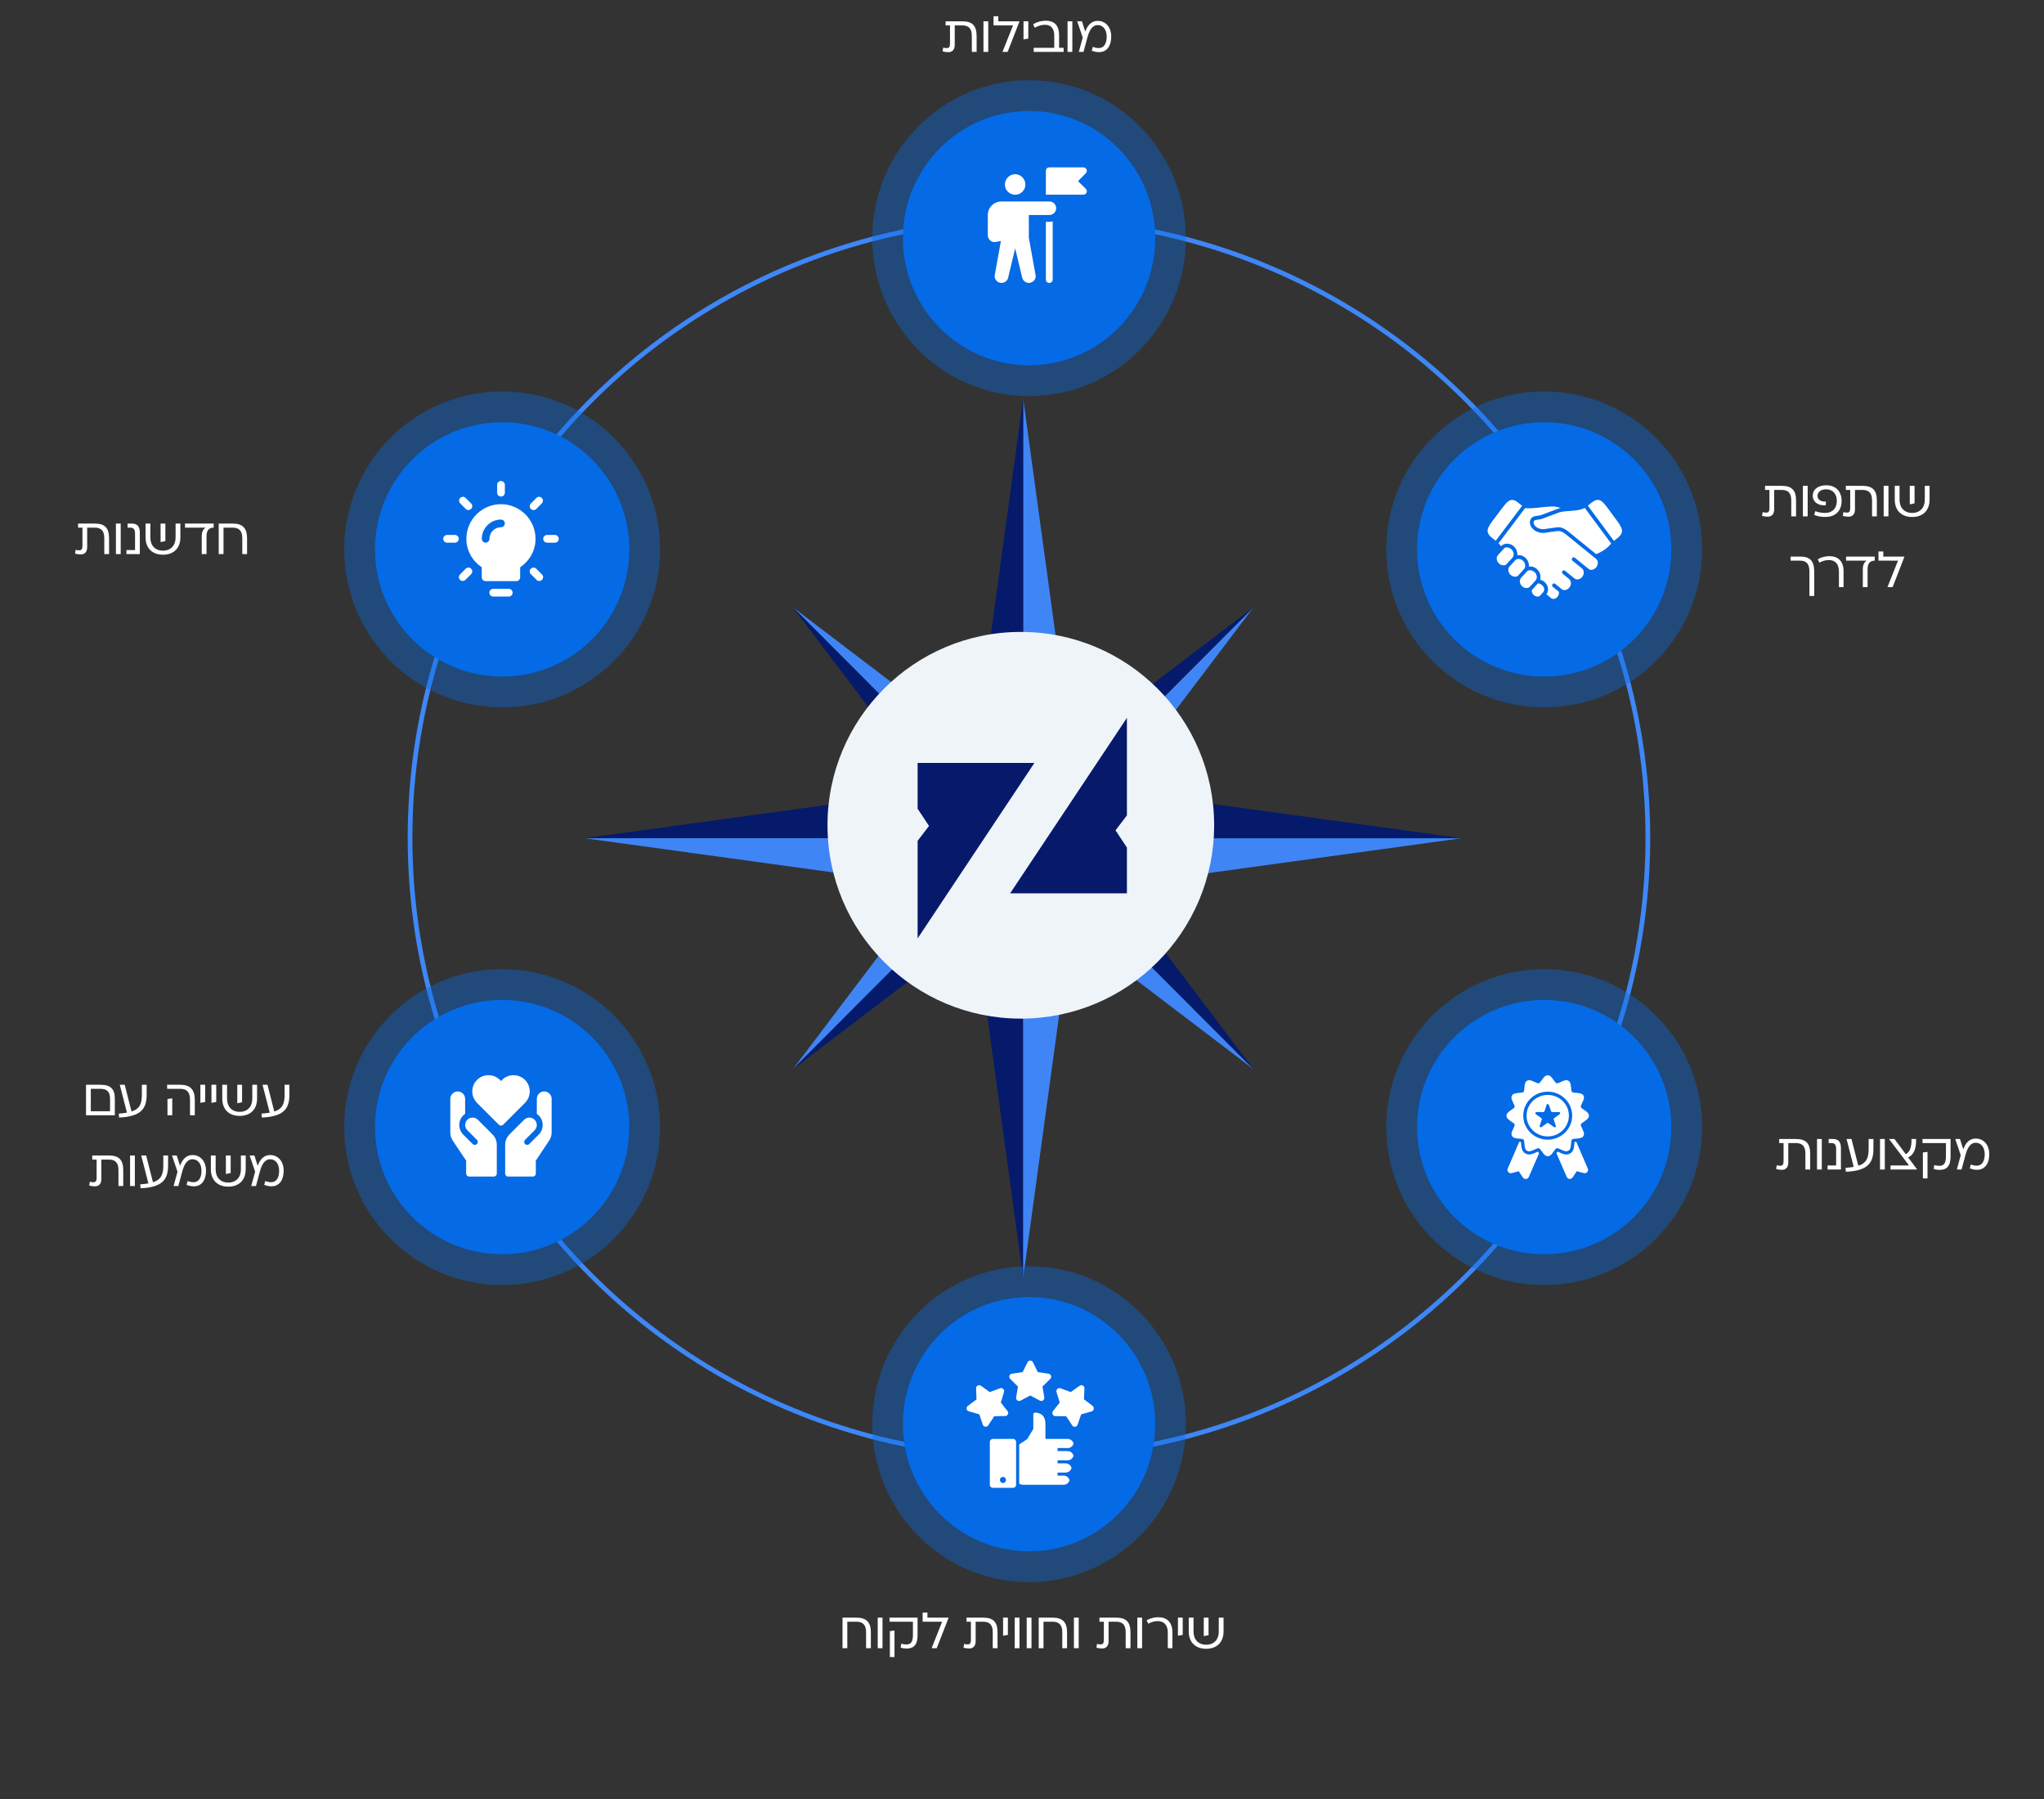 <?xml version="1.0" encoding="UTF-8"?> <svg xmlns="http://www.w3.org/2000/svg" width="867" height="763" viewBox="0 0 867 763" fill="none"><rect x="0" y="0" width="867" height="763" fill="#333333" stroke="none"/><path d="M408.184 9.047C412.437 9.047 414.25 10.903 414.25 15.264V22H412.221V15.264C412.221 12.199 410.99 10.774 408.141 10.774H404.967V19.064C404.967 21.158 403.845 22.13 402.204 22.13C401.448 22.13 400.412 21.978 399.807 21.762L400.088 20.165C400.52 20.316 400.973 20.402 401.578 20.402C402.571 20.402 402.959 19.82 402.959 18.503V10.774H401.103V9.047H408.184ZM419.181 9.047V22H417.152V9.047H419.181ZM423.451 9.047H432.368V9.263L427.402 22H425.265V21.914L429.691 10.774H421.422V6.888H423.451V9.047ZM434.14 9.047H436.17V16.365L434.14 16.711V9.047ZM449.233 20.273H451.155V22H438.46V20.273H447.182V15.113C447.182 12.393 446.016 10.515 443.253 10.515C441.655 10.515 440.252 11.033 438.892 11.767L438.223 10.256C439.928 9.263 441.72 8.788 443.555 8.788C447.614 8.788 449.233 11.162 449.233 14.984V20.273ZM454.852 9.047V22H452.823V9.047H454.852ZM465.556 8.852C469.032 8.852 471.342 11.572 471.342 15.459C471.342 20.877 468.103 23.382 463.095 21.503L463.548 19.863C467.369 21.352 469.42 19.56 469.42 15.459C469.42 12.523 467.823 10.644 465.642 10.644C463.246 10.644 462.037 12.997 461.26 15.847L459.597 22H457.59L459.252 15.934L456.92 9.047H458.928L460.331 13.429C461.195 10.882 462.922 8.852 465.556 8.852Z" fill="white"></path><path d="M363.306 686.047C367.451 686.047 369.394 687.968 369.394 692.221V699H367.365V692.221C367.365 689.242 366.091 687.774 363.306 687.774H359.398V699H357.369V686.047H363.306ZM374.328 686.047V699H372.299V686.047H374.328ZM377.303 686.047H389.199V693.538C389.199 697.748 387.364 699.151 384.643 699.151C383.672 699.151 382.873 699.043 382.031 698.784L382.269 697.1C382.938 697.294 383.715 697.424 384.384 697.424C386.349 697.424 387.234 696.409 387.234 693.344V687.774H377.303V686.047ZM379.419 691.509V702.756H377.454V691.768L379.419 691.509ZM393.382 686.047H402.298V686.263L397.332 699H395.195V698.914L399.621 687.774H391.352V683.888H393.382V686.047ZM417.056 686.047C421.309 686.047 423.123 687.903 423.123 692.264V699H421.094V692.264C421.094 689.199 419.863 687.774 417.013 687.774H413.84V696.064C413.84 698.158 412.717 699.13 411.076 699.13C410.321 699.13 409.284 698.978 408.68 698.763L408.961 697.165C409.392 697.316 409.846 697.402 410.45 697.402C411.443 697.402 411.832 696.82 411.832 695.503V687.774H409.975V686.047H417.056ZM425.482 686.047H427.512V693.365L425.482 693.711V686.047ZM432.436 686.047V699H430.407V686.047H432.436ZM437.527 686.047V699H435.498V686.047H437.527ZM446.526 686.047C450.671 686.047 452.614 687.968 452.614 692.221V699H450.584V692.221C450.584 689.242 449.311 687.774 446.526 687.774H442.618V699H440.589V686.047H446.526ZM457.548 686.047V699H455.518V686.047H457.548ZM473.444 686.047C477.697 686.047 479.511 687.903 479.511 692.264V699H477.481V692.264C477.481 689.199 476.251 687.774 473.401 687.774H470.227V696.064C470.227 698.158 469.105 699.13 467.464 699.13C466.708 699.13 465.672 698.978 465.068 698.763L465.348 697.165C465.78 697.316 466.233 697.402 466.838 697.402C467.831 697.402 468.22 696.82 468.22 695.503V687.774H466.363V686.047H473.444ZM484.441 686.047V699H482.412V686.047H484.441ZM497.304 692.307V699H495.34V692.394C495.34 689.112 493.699 687.515 491.022 687.515C489.532 687.515 488.28 687.968 487.049 688.616L486.359 687.169C488.086 686.219 489.726 685.874 491.346 685.874C494.821 685.874 497.304 687.817 497.304 692.307ZM499.645 686.047H501.674V693.365L499.645 693.711V686.047ZM516.967 686.047H518.996V691.919C518.996 696.453 516.19 699.259 511.613 699.259C507.036 699.259 504.229 696.453 504.229 691.919V686.047H506.259V691.962C506.259 695.373 508.331 697.532 511.613 697.532C514.894 697.532 516.967 695.373 516.967 691.962V686.047ZM512.627 686.047V693.473L510.598 693.905V686.047H512.627Z" fill="white"></path><path d="M42.64 460.047C46.893 460.047 48.706 461.86 48.706 465.876V473H36.487V460.047H42.64ZM38.517 471.273H46.677V466.027C46.677 463.112 45.447 461.774 42.618 461.774H38.517V471.273ZM60.175 460.047H62.205V464.278C62.205 470.107 59.938 473.54 50.525 473.95L50.374 472.288C51.691 472.201 52.857 472.05 53.85 471.877L50.806 460.047H52.9L55.793 471.402C59.139 470.323 60.175 468.25 60.175 464.278V460.047ZM70.887 460.047H76.457C80.688 460.047 82.631 462.076 82.631 466.523V473H80.602V466.523C80.602 463.22 79.328 461.774 76.457 461.774H70.887V460.047ZM71.038 466.092L73.067 465.811V473H71.038V466.092ZM84.995 460.047H87.025V467.365L84.995 467.711V460.047ZM89.695 460.047H91.725V467.365L89.695 467.711V460.047ZM107.018 460.047H109.047V465.919C109.047 470.453 106.24 473.259 101.664 473.259C97.087 473.259 94.28 470.453 94.28 465.919V460.047H96.309V465.962C96.309 469.373 98.382 471.532 101.664 471.532C104.945 471.532 107.018 469.373 107.018 465.962V460.047ZM102.678 460.047V467.473L100.649 467.905V460.047H102.678ZM120.725 460.047H122.754V464.278C122.754 470.107 120.488 473.54 111.075 473.95L110.924 472.288C112.241 472.201 113.406 472.05 114.399 471.877L111.355 460.047H113.45L116.342 471.402C119.689 470.323 120.725 468.25 120.725 464.278V460.047ZM46.209 490.047C50.462 490.047 52.276 491.903 52.276 496.264V503H50.246V496.264C50.246 493.199 49.016 491.774 46.166 491.774H42.993V500.064C42.993 502.158 41.87 503.13 40.229 503.13C39.474 503.13 38.437 502.978 37.833 502.763L38.114 501.165C38.545 501.316 38.999 501.402 39.603 501.402C40.596 501.402 40.985 500.82 40.985 499.503V491.774H39.128V490.047H46.209ZM57.206 490.047V503H55.177V490.047H57.206ZM69.27 490.047H71.3V494.278C71.3 500.107 69.033 503.54 59.62 503.95L59.469 502.288C60.786 502.201 61.952 502.05 62.945 501.877L59.901 490.047H61.995L64.888 501.402C68.234 500.323 69.27 498.25 69.27 494.278V490.047ZM81.595 489.852C85.071 489.852 87.381 492.573 87.381 496.459C87.381 501.877 84.142 504.382 79.134 502.503L79.587 500.863C83.408 502.352 85.459 500.56 85.459 496.459C85.459 493.522 83.862 491.644 81.681 491.644C79.285 491.644 78.076 493.997 77.299 496.847L75.636 503H73.629L75.291 496.934L72.959 490.047H74.967L76.37 494.429C77.234 491.882 78.961 489.852 81.595 489.852ZM102.183 490.047H104.212V495.919C104.212 500.453 101.406 503.259 96.829 503.259C92.252 503.259 89.446 500.453 89.446 495.919V490.047H91.475V495.962C91.475 499.373 93.548 501.532 96.829 501.532C100.111 501.532 102.183 499.373 102.183 495.962V490.047ZM97.844 490.047V497.473L95.814 497.905V490.047H97.844ZM114.53 489.852C118.006 489.852 120.316 492.573 120.316 496.459C120.316 501.877 117.078 504.382 112.069 502.503L112.523 500.863C116.344 502.352 118.395 500.56 118.395 496.459C118.395 493.522 116.797 491.644 114.617 491.644C112.22 491.644 111.011 493.997 110.234 496.847L108.572 503H106.564L108.226 496.934L105.895 490.047H107.903L109.306 494.429C110.169 491.882 111.897 489.852 114.53 489.852Z" fill="white"></path><path d="M755.764 206.047C760.017 206.047 761.83 207.903 761.83 212.264V219H759.801V212.264C759.801 209.199 758.57 207.774 755.72 207.774H752.547V216.064C752.547 218.158 751.424 219.13 749.783 219.13C749.028 219.13 747.991 218.978 747.387 218.763L747.668 217.165C748.099 217.316 748.553 217.402 749.157 217.402C750.15 217.402 750.539 216.82 750.539 215.503V207.774H748.682V206.047H755.764ZM766.761 206.047V219H764.731V206.047H766.761ZM774.615 205.809C778.781 205.809 781.156 208.508 781.156 212.415C781.156 216.539 778.674 219.237 774.226 219.237C772.585 219.237 771.009 219.022 769.498 218.352L769.995 216.776C771.355 217.316 772.737 217.532 774.205 217.532C777.27 217.532 779.127 215.503 779.127 212.415C779.127 209.544 777.443 207.515 774.615 207.515C772.456 207.515 770.945 208.594 770.945 210.3C770.945 211.919 772.391 212.869 774.485 212.718L774.42 214.294C771.161 214.574 768.915 212.804 768.915 210.3C768.915 207.364 771.376 205.809 774.615 205.809ZM790.03 206.047C794.283 206.047 796.097 207.903 796.097 212.264V219H794.067V212.264C794.067 209.199 792.837 207.774 789.987 207.774H786.813V216.064C786.813 218.158 785.691 219.13 784.05 219.13C783.294 219.13 782.258 218.978 781.654 218.763L781.934 217.165C782.366 217.316 782.819 217.402 783.424 217.402C784.417 217.402 784.806 216.82 784.806 215.503V207.774H782.949V206.047H790.03ZM801.027 206.047V219H798.998V206.047H801.027ZM816.438 206.047H818.467V211.919C818.467 216.453 815.66 219.259 811.083 219.259C806.507 219.259 803.7 216.453 803.7 211.919V206.047H805.729V211.962C805.729 215.373 807.802 217.532 811.083 217.532C814.365 217.532 816.438 215.373 816.438 211.962V206.047ZM812.098 206.047V213.473L810.069 213.905V206.047H812.098ZM759.51 236.047H763.633C767.8 236.047 769.527 237.925 769.527 242.437V252.756H767.498V242.437C767.498 239.177 766.267 237.774 763.504 237.774H759.51V236.047ZM781.979 242.307V249H780.015V242.394C780.015 239.112 778.374 237.515 775.697 237.515C774.207 237.515 772.955 237.968 771.725 238.616L771.034 237.169C772.761 236.219 774.402 235.874 776.021 235.874C779.497 235.874 781.979 237.817 781.979 242.307ZM783.046 236.047H795.2V237.774C793.214 237.774 792.178 238.94 792.178 241.336V249H790.149V241.401C790.149 239.501 790.796 238.4 791.768 237.774H783.046V236.047ZM798.827 236.047H807.744V236.263L802.778 249H800.641V248.914L805.067 237.774H796.798V233.888H798.827V236.047Z" fill="white"></path><path d="M40.202 222.047C44.455 222.047 46.268 223.903 46.268 228.264V235H44.239V228.264C44.239 225.199 43.008 223.774 40.158 223.774H36.985V232.064C36.985 234.158 35.862 235.13 34.221 235.13C33.466 235.13 32.429 234.978 31.825 234.763L32.106 233.165C32.537 233.316 32.991 233.402 33.595 233.402C34.588 233.402 34.977 232.82 34.977 231.503V223.774H33.12V222.047H40.202ZM51.199 222.047V235H49.169V222.047H51.199ZM53.634 235V233.273H57.282V226.429C57.282 224.637 56.743 223.774 55.318 223.774H54.109V222.047H55.901C58.319 222.047 59.312 223.342 59.312 225.911V235H53.634ZM74.483 222.047H76.512V227.919C76.512 232.453 73.706 235.259 69.129 235.259C64.552 235.259 61.745 232.453 61.745 227.919V222.047H63.775V227.962C63.775 231.373 65.847 233.532 69.129 233.532C72.41 233.532 74.483 231.373 74.483 227.962V222.047ZM70.144 222.047V229.473L68.114 229.905V222.047H70.144ZM78.471 222.047H90.625V223.774C88.639 223.774 87.603 224.94 87.603 227.336V235H85.573V227.401C85.573 225.501 86.221 224.4 87.193 223.774H78.471V222.047ZM98.712 222.047C102.857 222.047 104.8 223.968 104.8 228.221V235H102.77V228.221C102.77 225.242 101.497 223.774 98.712 223.774H94.804V235H92.775V222.047H98.712Z" fill="white"></path><path d="M761.754 483.047C766.007 483.047 767.82 484.903 767.82 489.264V496H765.791V489.264C765.791 486.199 764.56 484.774 761.711 484.774H758.537V493.064C758.537 495.158 757.414 496.13 755.774 496.13C755.018 496.13 753.982 495.978 753.377 495.763L753.658 494.165C754.09 494.316 754.543 494.402 755.148 494.402C756.141 494.402 756.529 493.82 756.529 492.503V484.774H754.673V483.047H761.754ZM772.751 483.047V496H770.721V483.047H772.751ZM775.186 496V494.273H778.835V487.429C778.835 485.637 778.295 484.774 776.87 484.774H775.661V483.047H777.453C779.871 483.047 780.864 484.342 780.864 486.911V496H775.186ZM792.616 483.047H794.645V487.278C794.645 493.107 792.378 496.54 782.965 496.95L782.814 495.288C784.131 495.201 785.297 495.05 786.29 494.877L783.246 483.047H785.34L788.233 494.402C791.579 493.323 792.616 491.25 792.616 487.278V483.047ZM799.473 483.047V496H797.444V483.047H799.473ZM809.379 490.862L813.07 495.806V496H801.909V494.273H809.746L801.304 483.111V483.047H803.571L808.364 489.48C810.005 488.681 810.911 486.652 810.782 483.047H812.747C812.876 487.364 811.667 489.826 809.379 490.862ZM815.474 483.047H827.369V490.538C827.369 494.748 825.534 496.151 822.814 496.151C821.843 496.151 821.044 496.043 820.202 495.784L820.439 494.1C821.109 494.294 821.886 494.424 822.555 494.424C824.52 494.424 825.405 493.409 825.405 490.344V484.774H815.474V483.047ZM817.59 488.509V499.756H815.625V488.768L817.59 488.509ZM837.986 482.852C841.462 482.852 843.772 485.573 843.772 489.459C843.772 494.877 840.534 497.382 835.525 495.503L835.978 493.863C839.799 495.352 841.85 493.56 841.85 489.459C841.85 486.522 840.253 484.644 838.072 484.644C835.676 484.644 834.467 486.997 833.69 489.847L832.027 496H830.02L831.682 489.934L829.35 483.047H831.358L832.761 487.429C833.625 484.882 835.352 482.852 837.986 482.852Z" fill="white"></path><circle cx="436.448" cy="355.355" r="262.524" stroke="#3E87F7" stroke-width="2"></circle><g clip-path="url(#clip0_814_5025)"><path d="M433.991 355.491L336.253 257.49L443.721 339.248L433.991 355.491Z" fill="#3F85F5"></path><path d="M433.991 355.491L336.253 257.49L417.792 365.247L433.991 355.491Z" fill="#051A6B"></path><path d="M433.991 355.491L531.747 257.49L450.208 365.247L433.991 355.491Z" fill="#3F85F5"></path><path d="M433.991 355.491L531.747 257.49L424.279 339.248L433.991 355.491Z" fill="#051A6B"></path><path d="M433.991 355.491L531.747 453.509L424.279 371.751L433.991 355.491Z" fill="#3F85F5"></path><path d="M433.991 355.491L531.747 453.51L450.208 345.753L433.991 355.491Z" fill="#051A6B"></path><path d="M433.991 355.491L336.253 453.51L417.792 345.753L433.991 355.491Z" fill="#3F85F5"></path><path d="M433.991 355.491L336.253 453.509L443.721 371.751L433.991 355.491Z" fill="#051A6B"></path><path d="M433.991 355.491V169L458.676 349.304L433.991 355.491Z" fill="#3F85F5"></path><path d="M433.991 355.491V169L409.324 349.304L433.991 355.491Z" fill="#051A6B"></path><path d="M433.991 355.491H620L440.162 380.242L433.991 355.491Z" fill="#3F85F5"></path><path d="M433.991 355.491H620L440.162 330.758L433.991 355.491Z" fill="#051A6B"></path><path d="M433.991 355.491V542L409.324 361.679L433.991 355.491Z" fill="#051A6B"></path><path d="M433.991 355.491V542L458.676 361.679L433.991 355.491Z" fill="#3F85F5"></path><path d="M433.991 355.491H248L427.82 330.758L433.991 355.491Z" fill="#051A6B"></path><path d="M433.991 355.491H248L427.82 380.242L433.991 355.491Z" fill="#3F85F5"></path><path d="M433 432C478.287 432 515 395.287 515 350C515 304.713 478.287 268 433 268C387.713 268 351 304.713 351 350C351 395.287 387.713 432 433 432Z" fill="#EFF4F9"></path><path d="M478 304.45L428.46 378.875H478V359.444L473.171 352.149L478 345.826V304.45Z" fill="#07196B"></path><path d="M389.225 323.558V342.989L394.054 350.283L389.225 356.606V397.982L438.765 323.558H389.225Z" fill="#07196B"></path></g><ellipse cx="436.5" cy="101" rx="66.5" ry="67" fill="#056AE5" fill-opacity="0.4"></ellipse><ellipse cx="436.5" cy="101" rx="53.524" ry="53.927" fill="#056AE5"></ellipse><ellipse cx="436.5" cy="604" rx="66.5" ry="67" fill="#056AE5" fill-opacity="0.4"></ellipse><ellipse cx="436.5" cy="604" rx="53.524" ry="53.927" fill="#056AE5"></ellipse><g clip-path="url(#clip1_814_5025)"><path d="M432.901 594.004L436.992 591.829L441.084 594.004C441.713 594.336 442.493 594.094 442.823 593.46C442.957 593.203 443.002 592.916 442.957 592.644L442.178 588.054L445.49 584.792C446 584.294 446.015 583.478 445.52 582.965C445.325 582.754 445.071 582.633 444.786 582.587L440.2 581.923L438.146 577.74C437.832 577.091 437.067 576.834 436.423 577.151C436.168 577.272 435.958 577.483 435.838 577.74L433.785 581.923L429.199 582.587C428.494 582.693 428.015 583.342 428.105 584.052C428.15 584.339 428.285 584.596 428.48 584.792L431.792 588.054L431.012 592.644C430.892 593.354 431.357 594.019 432.062 594.139C432.346 594.185 432.631 594.139 432.871 594.004H432.901Z" fill="white"></path><path d="M463.49 596.254L459.788 593.46L459.983 588.794C460.013 588.084 459.459 587.48 458.754 587.45C458.47 587.45 458.2 587.526 457.96 587.692L454.168 590.38L449.822 588.764C449.162 588.522 448.413 588.855 448.173 589.534C448.068 589.806 448.068 590.093 448.143 590.365L449.507 594.819L446.629 598.474C446.195 599.032 446.285 599.848 446.839 600.301C447.064 600.482 447.334 600.573 447.619 600.573L452.25 600.648L454.813 604.529C455.052 604.891 455.457 605.103 455.877 605.103C455.937 605.103 455.982 605.103 456.042 605.103C456.521 605.042 456.941 604.71 457.091 604.242L458.589 599.833L463.041 598.579C463.73 598.383 464.12 597.673 463.925 596.979C463.85 596.707 463.685 596.465 463.46 596.299L463.49 596.254Z" fill="white"></path><path d="M426.381 600.557C427.086 600.557 427.655 599.953 427.655 599.243C427.655 598.956 427.55 598.685 427.385 598.458L424.508 594.804L425.872 590.349C426.082 589.67 425.707 588.945 425.017 588.733C424.748 588.643 424.463 588.658 424.193 588.764L419.847 590.379L416.055 587.691C415.47 587.284 414.676 587.42 414.256 588.009C414.092 588.235 414.017 588.522 414.017 588.809L414.211 593.475L410.51 596.269C409.94 596.691 409.82 597.507 410.255 598.081C410.42 598.307 410.659 598.473 410.929 598.549L415.38 599.802L416.879 604.212C417.104 604.891 417.838 605.253 418.513 605.012C418.783 604.921 419.007 604.74 419.172 604.498L421.735 600.618L426.366 600.542L426.381 600.557Z" fill="white"></path><path d="M452.879 614.148C454.048 614.148 455.082 613.348 455.367 612.2C455.067 611.052 454.048 610.252 452.879 610.252H443.437V604.318C443.437 602.702 443.437 599.485 439.226 599.063C438.761 599.017 438.341 599.365 438.296 599.848C438.296 599.878 438.296 599.908 438.296 599.923V605.797C438.296 605.964 438.251 606.115 438.176 606.25L435.734 610.252H435.838L432.301 612.578V629.234C432.826 629.536 433.41 629.702 434.01 629.702H451.171C452.34 629.702 453.374 628.901 453.659 627.754C453.359 626.606 452.34 625.806 451.171 625.806H448.593V624.507H452.025C453.194 624.507 454.228 623.707 454.513 622.559C454.213 621.412 453.194 620.611 452.025 620.611H448.593V619.313H452.879C454.048 619.313 455.082 618.512 455.367 617.365C455.067 616.217 454.048 615.417 452.879 615.417H448.593V614.118H452.879V614.148Z" fill="white"></path><path d="M429.709 610.252H421.136C420.431 610.252 419.847 610.826 419.847 611.551V629.702C419.847 630.411 420.416 631 421.136 631H429.709C430.413 631 430.998 630.426 430.998 629.702V611.551C430.998 610.841 430.428 610.252 429.709 610.252ZM425.422 628.947C424.718 628.947 424.133 628.373 424.133 627.648C424.133 626.923 424.703 626.349 425.422 626.349C426.142 626.349 426.711 626.923 426.711 627.648C426.711 628.373 426.142 628.947 425.422 628.947Z" fill="white"></path></g><circle cx="655" cy="233" r="67" fill="#056AE5" fill-opacity="0.4"></circle><circle cx="655" cy="233" r="53.927" fill="#056AE5"></circle><g clip-path="url(#clip2_814_5025)"><path d="M649.743 250.29C649.714 250.601 649.743 250.926 649.845 251.251C650.121 252.034 650.762 252.67 651.518 252.906C652.231 253.128 652.93 252.98 653.134 252.743L654.603 251.133C655.025 250.674 655.142 249.936 654.88 249.211C654.269 248.014 653.439 247.586 652.377 247.379L649.714 250.275L649.743 250.29Z" fill="white"></path><path d="M647.764 242.266L645.188 245.074C644.664 245.65 644.519 246.537 644.81 247.394C645.115 248.295 645.858 249.019 646.745 249.3C647.589 249.551 648.419 249.359 648.957 248.783L651.344 246.182C651.868 245.606 652.013 244.719 651.722 243.877C651.416 242.975 650.674 242.251 649.787 241.97C649.088 241.748 648.259 241.734 647.778 242.266H647.764Z" fill="white"></path><path d="M642.671 237.655L640.299 240.242C639.775 240.818 639.629 241.705 639.92 242.562C640.226 243.463 640.968 244.187 641.856 244.468C642.685 244.719 643.544 244.527 643.806 244.247L646.44 241.365C646.963 240.788 647.109 239.902 646.818 239.045C646.512 238.143 645.77 237.419 644.883 237.138C644.068 236.872 643.165 237.109 642.671 237.641V237.655Z" fill="white"></path><path d="M638.014 232.542L635.38 235.423C634.856 236 634.711 236.886 635.002 237.729C635.307 238.63 636.049 239.369 636.937 239.635C637.767 239.886 638.625 239.694 638.887 239.399L641.536 236.517C642.059 235.941 642.205 235.054 641.914 234.211C641.608 233.31 640.866 232.571 639.979 232.305C639.309 232.069 638.48 232.024 638.029 232.527L638.014 232.542Z" fill="white"></path><path d="M672.211 215.384C670.509 216.344 668.137 216.522 665.837 216.699C664.091 216.817 662.287 216.95 661.006 217.438L653.817 220.128C653.817 220.128 653.716 220.157 653.672 220.172C653.323 220.231 653.003 220.275 652.712 220.32C650.965 220.571 650.762 220.645 650.558 221.177C650.369 221.665 650.572 222.359 651.067 222.965C651.475 223.453 653.061 224.99 656.335 224.192L660.424 223.645C662.723 223.349 664.557 224.857 666.027 226.083L677.042 235.024C679.225 234.093 681.481 232.896 683.416 230.532L672.211 215.399V215.384Z" fill="white"></path><path d="M657.063 214.837C656.408 214.896 655.666 214.985 654.88 215.059C650.543 215.532 648.128 215.709 646.905 215.488L635.642 230.399C636.05 230.798 636.399 231.212 636.675 231.655C637.621 230.68 639.047 230.325 640.43 230.754C641.783 231.167 642.918 232.29 643.398 233.68C643.602 234.271 643.66 234.877 643.617 235.453C644.17 235.379 644.766 235.409 645.334 235.586C646.687 236 647.837 237.123 648.302 238.512C648.506 239.103 648.564 239.694 648.521 240.271C649.074 240.197 649.67 240.226 650.238 240.404C651.591 240.818 652.726 241.941 653.206 243.315C653.512 244.187 653.512 245.089 653.279 245.901C653.425 245.931 653.556 245.96 653.701 246.005C654.909 246.389 655.942 247.394 656.393 248.65C656.815 249.862 656.626 251.133 655.942 252.049L657.936 253.675C658.43 254.074 659.143 254.118 659.798 253.778C660.526 253.423 661.064 252.699 661.224 251.887C661.297 251.547 661.268 251.222 661.195 250.926L658.663 248.872C658.329 248.591 658.256 248.089 658.532 247.734C658.794 247.379 659.289 247.32 659.638 247.586L662.694 250.069C663 250.32 663.858 250.379 664.659 249.995C665.488 249.596 666.128 248.754 666.303 247.822C666.478 246.936 666.201 246.079 665.605 245.591L662.854 243.345C662.505 243.064 662.447 242.547 662.723 242.207C662.985 241.852 663.48 241.778 663.829 242.059L667.831 245.31C668.428 245.798 669.301 245.857 670.101 245.488C670.931 245.089 671.556 244.246 671.745 243.3C671.92 242.414 671.644 241.571 671.032 241.069L667.016 237.818C666.667 237.537 666.609 237.02 666.885 236.665C667.147 236.31 667.642 236.251 667.991 236.532C667.991 236.532 674.074 241.483 674.088 241.483C674.394 241.719 675.253 241.793 676.053 241.409C676.897 241.01 677.523 240.182 677.697 239.236C677.857 238.35 677.595 237.492 676.984 237.005L665.066 227.325C663.698 226.187 662.287 225.005 660.642 225.226L656.626 225.758C653.919 226.423 651.373 225.758 649.888 224C649.001 222.936 648.695 221.606 649.103 220.556C649.656 219.079 650.732 218.931 652.508 218.68C652.77 218.65 653.061 218.606 653.366 218.547L660.482 215.887C660.948 215.709 661.457 215.591 661.981 215.488C660.148 214.763 658.823 214.719 657.077 214.837H657.063Z" fill="white"></path><path d="M641.594 212.015C640.299 211.912 639.12 212.902 637.417 215.163L633.066 220.926C631.48 223.01 630.884 224.296 631.015 225.404C631.116 226.306 631.742 227.192 632.353 227.68L634.42 229.35L645.639 214.527L644.184 213.345C643.195 212.532 642.365 212.089 641.594 212.015Z" fill="white"></path><path d="M677.581 212C676.81 212.044 675.98 212.488 674.976 213.286L673.506 214.438L684.58 229.394L686.006 228.271C687.243 227.295 687.869 226.424 687.985 225.522C688.131 224.428 687.563 223.128 686.006 221.015L681.714 215.192C680.055 212.931 678.876 211.926 677.581 212Z" fill="white"></path></g><circle cx="655" cy="478" r="67" fill="#056AE5" fill-opacity="0.4"></circle><circle cx="655" cy="478" r="53.927" fill="#056AE5"></circle><g clip-path="url(#clip3_814_5025)"><path d="M656.494 464.356C651.549 464.356 647.521 468.307 647.521 473.156C647.521 478.006 651.549 481.956 656.494 481.956C661.44 481.956 665.468 478.006 665.468 473.156C665.468 468.307 661.44 464.356 656.494 464.356ZM661.571 472.514L659.223 474.197C659.044 474.325 658.973 474.547 659.044 474.746L659.938 477.457C660.093 477.913 659.557 478.299 659.163 478.018L656.804 476.335C656.625 476.207 656.387 476.207 656.208 476.335L653.86 478.006C653.467 478.299 652.931 477.913 653.086 477.457L653.98 474.746C654.039 474.547 653.98 474.325 653.789 474.197L651.441 472.514C651.048 472.233 651.251 471.614 651.739 471.614H654.647C654.861 471.614 655.064 471.474 655.136 471.275L656.029 468.564C656.184 468.108 656.84 468.108 656.995 468.564L657.9 471.275C657.96 471.485 658.162 471.614 658.377 471.614H661.285C661.773 471.614 661.976 472.233 661.583 472.514H661.571Z" fill="white"></path><path d="M662.107 487.519C663.203 488.033 664.323 488.559 665.253 488.033C666.182 487.507 666.278 486.268 666.385 485.076C666.445 484.375 666.516 483.499 666.778 483.253C667.041 482.996 667.922 482.926 668.637 482.879C669.853 482.786 671.116 482.681 671.652 481.769C672.189 480.857 671.652 479.759 671.128 478.684C670.818 478.041 670.425 477.235 670.532 476.872C670.616 476.545 671.378 476.031 671.915 475.657C672.927 474.967 673.988 474.266 673.988 473.179C673.988 472.093 672.939 471.38 671.915 470.702C671.366 470.34 670.616 469.825 670.532 469.498C670.425 469.136 670.818 468.329 671.128 467.687C671.652 466.612 672.177 465.513 671.652 464.601C671.116 463.678 669.853 463.585 668.637 463.491C667.922 463.433 667.029 463.363 666.778 463.106C666.516 462.848 666.445 461.984 666.385 461.282C666.29 460.09 666.194 458.852 665.253 458.326C664.323 457.8 663.203 458.326 662.107 458.84C661.451 459.144 660.629 459.518 660.26 459.424C659.914 459.342 659.402 458.595 659.02 458.069C658.317 457.075 657.59 456.035 656.494 456.035C655.398 456.035 654.659 457.064 653.968 458.069C653.586 458.606 653.074 459.342 652.728 459.424C652.359 459.518 651.549 459.144 650.881 458.84C649.785 458.326 648.665 457.812 647.735 458.326C646.806 458.852 646.71 460.09 646.603 461.294C646.543 461.995 646.472 462.86 646.222 463.117C645.959 463.374 645.078 463.444 644.363 463.491C643.147 463.585 641.884 463.678 641.336 464.601C640.799 465.501 641.336 466.612 641.86 467.687C642.17 468.329 642.551 469.136 642.456 469.498C642.361 469.825 641.61 470.34 641.074 470.714C640.049 471.403 639 472.104 639 473.191C639 474.278 640.049 474.991 641.074 475.669C641.622 476.043 642.372 476.545 642.468 476.884C642.563 477.246 642.182 478.041 641.872 478.695C641.348 479.771 640.811 480.869 641.348 481.781C641.884 482.704 643.147 482.797 644.375 482.891C645.09 482.949 645.983 483.019 646.234 483.277C646.484 483.534 646.567 484.399 646.615 485.1C646.71 486.292 646.806 487.531 647.747 488.056C648.677 488.582 649.797 488.056 650.893 487.542C651.549 487.238 652.371 486.864 652.74 486.958C653.074 487.051 653.598 487.788 653.98 488.314C654.683 489.319 655.41 490.347 656.506 490.347C657.602 490.347 658.341 489.319 659.032 488.314C659.402 487.776 659.926 487.04 660.272 486.946C660.641 486.853 661.451 487.227 662.119 487.531L662.107 487.519ZM656.494 483.335C650.774 483.335 646.114 478.766 646.114 473.156C646.114 467.546 650.774 462.977 656.494 462.977C662.214 462.977 666.874 467.546 666.874 473.156C666.874 478.766 662.214 483.335 656.494 483.335Z" fill="white"></path><path d="M668.602 484.247C668.387 484.27 668.101 484.294 667.875 484.317C667.827 484.598 667.803 484.96 667.779 485.182C667.672 486.514 667.529 488.326 665.956 489.214C665.491 489.483 664.955 489.623 664.395 489.623C663.036 489.623 661.809 488.852 660.677 488.396C660.57 488.536 660.415 488.758 660.188 489.062C660.188 489.062 660.188 489.062 660.188 489.074L664.562 499.147C664.764 499.615 665.217 499.942 665.73 499.989C665.777 499.989 665.825 499.989 665.861 499.989C666.325 499.989 666.766 499.755 667.04 499.358L668.828 496.717L671.819 497.511C672.343 497.652 672.892 497.488 673.261 497.079C673.619 496.682 673.714 496.121 673.499 495.63L668.602 484.235V484.247Z" fill="white"></path><path d="M652.311 488.384C651.167 488.863 649.94 489.611 648.605 489.611C648.033 489.611 647.509 489.471 647.032 489.202C645.471 488.314 645.316 486.503 645.221 485.182C645.197 484.96 645.173 484.586 645.125 484.305C644.899 484.27 644.613 484.247 644.41 484.235L639.512 495.641C639.298 496.132 639.393 496.693 639.751 497.091C640.108 497.5 640.657 497.652 641.193 497.523L644.196 496.728L645.971 499.369C646.234 499.767 646.675 500.001 647.151 500.001C647.199 500.001 647.235 500.001 647.282 500.001C647.807 499.954 648.26 499.627 648.462 499.159L652.836 489.085C652.716 488.922 652.514 488.63 652.335 488.407L652.311 488.384Z" fill="white"></path></g><circle cx="213" cy="233" r="67" fill="#056AE5" fill-opacity="0.4"></circle><circle cx="213" cy="233" r="53.927" fill="#056AE5"></circle><g clip-path="url(#clip4_814_5025)"><path fill-rule="evenodd" clip-rule="evenodd" d="M212.486 204C212.486 204 212.375 204 212.319 204C211.485 204.097 210.859 204.807 210.873 205.656V208.926C210.859 209.831 211.569 210.569 212.472 210.596C213.376 210.624 214.113 209.901 214.141 208.996C214.141 208.968 214.141 208.954 214.141 208.926V205.656C214.155 204.751 213.446 204.014 212.542 204C212.528 204 212.514 204 212.5 204H212.486ZM196.343 210.708C196.343 210.708 196.232 210.708 196.176 210.708C195.286 210.805 194.633 211.612 194.73 212.503C194.772 212.879 194.939 213.227 195.217 213.491L197.511 215.801C198.137 216.455 199.166 216.469 199.819 215.843C200.473 215.217 200.487 214.187 199.861 213.533C199.847 213.519 199.833 213.505 199.805 213.477L197.497 211.181C197.191 210.861 196.774 210.68 196.329 210.68L196.343 210.708ZM228.616 210.708C228.199 210.708 227.795 210.903 227.503 211.209L225.195 213.505C224.542 214.131 224.528 215.161 225.153 215.815C225.779 216.469 226.808 216.483 227.462 215.857C227.476 215.843 227.489 215.829 227.517 215.801L229.812 213.491C230.451 212.865 230.465 211.821 229.825 211.181C229.506 210.861 229.075 210.68 228.63 210.694L228.616 210.708ZM212.5 213.825C204.408 213.825 197.817 220.421 197.817 228.521C197.817 233.573 200.445 237.97 204.338 240.6V244.831C204.338 245.736 205.075 246.459 205.965 246.459H219.008C219.911 246.459 220.634 245.722 220.634 244.831V240.6C224.528 237.956 227.156 233.573 227.156 228.521C227.156 220.421 220.565 213.825 212.472 213.825H212.5ZM212.5 220.352C213.404 220.352 214.127 221.089 214.127 221.98C214.127 222.871 213.39 223.608 212.5 223.608C209.775 223.608 207.62 225.793 207.62 228.507C207.62 229.412 206.883 230.135 205.993 230.135C205.103 230.135 204.366 229.398 204.366 228.507C204.366 224.012 208.037 220.338 212.514 220.338L212.5 220.352ZM189.669 226.879C188.765 226.865 188.028 227.575 188 228.479C187.972 229.384 188.695 230.121 189.599 230.149C189.627 230.149 189.655 230.149 189.669 230.149H192.936C193.84 230.163 194.577 229.453 194.605 228.549C194.619 227.644 193.91 226.907 193.006 226.879C192.978 226.879 192.95 226.879 192.936 226.879H189.669ZM232.078 226.879C231.174 226.865 230.437 227.575 230.409 228.479C230.396 229.384 231.105 230.121 232.008 230.149C232.036 230.149 232.064 230.149 232.078 230.149H235.346C236.249 230.163 236.986 229.453 237.014 228.549C237.028 227.644 236.319 226.907 235.415 226.879C235.387 226.879 235.359 226.879 235.346 226.879H232.078ZM198.651 240.712C198.651 240.712 198.637 240.712 198.623 240.712C198.206 240.712 197.803 240.907 197.511 241.213L195.217 243.523C194.535 244.107 194.452 245.137 195.036 245.819C195.62 246.501 196.649 246.584 197.33 246C197.4 245.944 197.455 245.889 197.511 245.819L199.819 243.523C200.473 242.897 200.487 241.867 199.861 241.213C199.541 240.879 199.11 240.698 198.651 240.712ZM226.321 240.712C225.418 240.712 224.681 241.435 224.681 242.34C224.681 242.785 224.861 243.217 225.181 243.523L227.489 245.819C228.073 246.515 229.102 246.598 229.784 246.014C230.465 245.429 230.562 244.4 229.978 243.718C229.923 243.648 229.853 243.579 229.784 243.523L227.489 241.213C227.184 240.893 226.766 240.712 226.321 240.712ZM209.08 249.73C208.176 249.799 207.508 250.579 207.578 251.483C207.648 252.36 208.384 253.028 209.26 253H215.768C216.672 253.014 217.409 252.304 217.436 251.4C217.45 250.495 216.741 249.757 215.837 249.73C215.81 249.73 215.782 249.73 215.768 249.73H209.26C209.26 249.73 209.149 249.73 209.094 249.73H209.08Z" fill="white"></path></g><circle cx="213" cy="478" r="67" fill="#056AE5" fill-opacity="0.4"></circle><circle cx="213" cy="478" r="53.927" fill="#056AE5"></circle><g clip-path="url(#clip5_814_5025)"><path d="M212.5 477.38C212.18 477.38 211.86 477.26 211.606 477.006L202.337 467.737C201.043 466.443 200.323 464.709 200.323 462.868C200.323 461.028 201.043 459.307 202.337 458C203.631 456.693 205.364 455.986 207.205 455.986C209.046 455.986 210.766 456.707 212.073 458L212.513 458.44L212.953 458C214.247 456.707 215.981 455.986 217.822 455.986C219.662 455.986 221.383 456.707 222.69 458C223.984 459.294 224.704 461.028 224.704 462.868C224.704 464.709 223.984 466.43 222.69 467.737L213.42 477.006C213.18 477.246 212.847 477.38 212.527 477.38H212.5Z" fill="white"></path><path d="M230.439 462.909C229.879 462.976 229.345 463.203 228.905 463.549C228.131 464.163 227.705 465.057 227.705 466.03V472.405C228.091 472.672 228.452 472.979 228.785 473.339C230.786 475.593 230.639 479.048 228.505 481.182L224.504 485.183C224.01 485.676 223.21 485.676 222.716 485.183C222.223 484.689 222.223 483.889 222.716 483.396L226.771 479.341C227.998 478.114 227.998 476.113 226.771 474.886C225.544 473.659 223.543 473.659 222.316 474.886L216.114 481.088C214.927 482.275 214.274 483.862 214.274 485.543V497.733C214.274 498.427 214.834 498.987 215.528 498.987H226.011C226.344 498.987 226.664 498.854 226.904 498.614C227.145 498.374 227.278 498.053 227.278 497.72V492.225L232.933 483.729C233.627 482.689 233.987 481.488 233.987 480.235V466.03C233.987 464.163 232.346 462.669 230.426 462.909H230.439Z" fill="white"></path><path d="M194.561 462.909C195.121 462.976 195.655 463.203 196.095 463.549C196.868 464.163 197.295 465.057 197.295 466.03V472.405C196.908 472.672 196.548 472.979 196.215 473.339C194.214 475.593 194.361 479.048 196.495 481.182L200.496 485.183C200.99 485.676 201.79 485.676 202.283 485.183C202.777 484.689 202.777 483.889 202.283 483.396L198.229 479.341C197.002 478.114 197.002 476.113 198.229 474.886C199.456 473.659 201.457 473.659 202.684 474.886L208.886 481.088C210.073 482.275 210.726 483.862 210.726 485.543V497.733C210.726 498.427 210.166 498.987 209.472 498.987H198.989C198.656 498.987 198.336 498.854 198.096 498.614C197.855 498.374 197.722 498.053 197.722 497.72V492.225L192.054 483.756C191.36 482.715 191 481.502 191 480.261V466.03C191 464.163 192.641 462.669 194.561 462.909Z" fill="white"></path></g><g clip-path="url(#clip6_814_5025)"><path d="M430.59 73.875C428.193 73.875 426.245 75.903 426.245 78.278C426.245 80.653 428.193 82.583 430.59 82.583C432.986 82.583 434.934 80.653 434.934 78.278C434.934 75.903 432.986 73.875 430.59 73.875Z" fill="white"></path><path d="M445.066 85.445H424.788C421.593 85.445 419 88.014 419 91.181V99.792C419 101.375 420.303 102.667 421.901 102.667C422.349 102.667 424.101 102.292 424.55 102.195L422.013 116.32C421.579 117.847 422.461 119.431 424.003 119.875C425.587 120.32 427.156 119.403 427.591 117.903L430.604 105.32L433.617 117.903C434.037 119.361 435.677 120.32 437.204 119.875C438.634 119.472 439.671 118.028 439.194 116.333L436.405 100.833V91.181H445.094C446.692 91.181 447.995 89.889 447.995 88.306C447.995 86.722 446.692 85.431 445.094 85.431L445.066 85.445Z" fill="white"></path><path d="M457.258 76.834L460.58 73.445C461 73.028 461.112 72.417 460.888 71.875C460.664 71.334 460.131 70.986 459.557 70.986H445.066C444.267 70.986 443.623 71.625 443.623 72.417V82.556H459.557C460.145 82.556 460.678 82.209 460.888 81.667C461.112 81.125 460.986 80.514 460.58 80.097L457.258 76.806V76.834Z" fill="white"></path><path d="M445.066 94.07H443.623V118.57C443.623 119.361 444.267 120 445.066 120C445.865 120 446.51 119.361 446.51 118.57V93.861C446.047 93.986 445.571 94.07 445.066 94.07Z" fill="white"></path></g><defs><clipPath id="clip0_814_5025"><rect width="372" height="373" fill="white" transform="translate(248 169)"></rect></clipPath><clipPath id="clip1_814_5025"><rect width="54" height="54" fill="white" transform="translate(410 577)"></rect></clipPath><clipPath id="clip2_814_5025"><rect width="57" height="42" fill="white" transform="translate(631 212)"></rect></clipPath><clipPath id="clip3_814_5025"><rect width="35" height="44" fill="white" transform="translate(639 456)"></rect></clipPath><clipPath id="clip4_814_5025"><rect width="49" height="49" fill="white" transform="translate(188 204)"></rect></clipPath><clipPath id="clip5_814_5025"><rect width="43" height="43" fill="white" transform="translate(191 456)"></rect></clipPath><clipPath id="clip6_814_5025"><rect width="42" height="49" fill="white" transform="translate(419 71)"></rect></clipPath></defs></svg> 